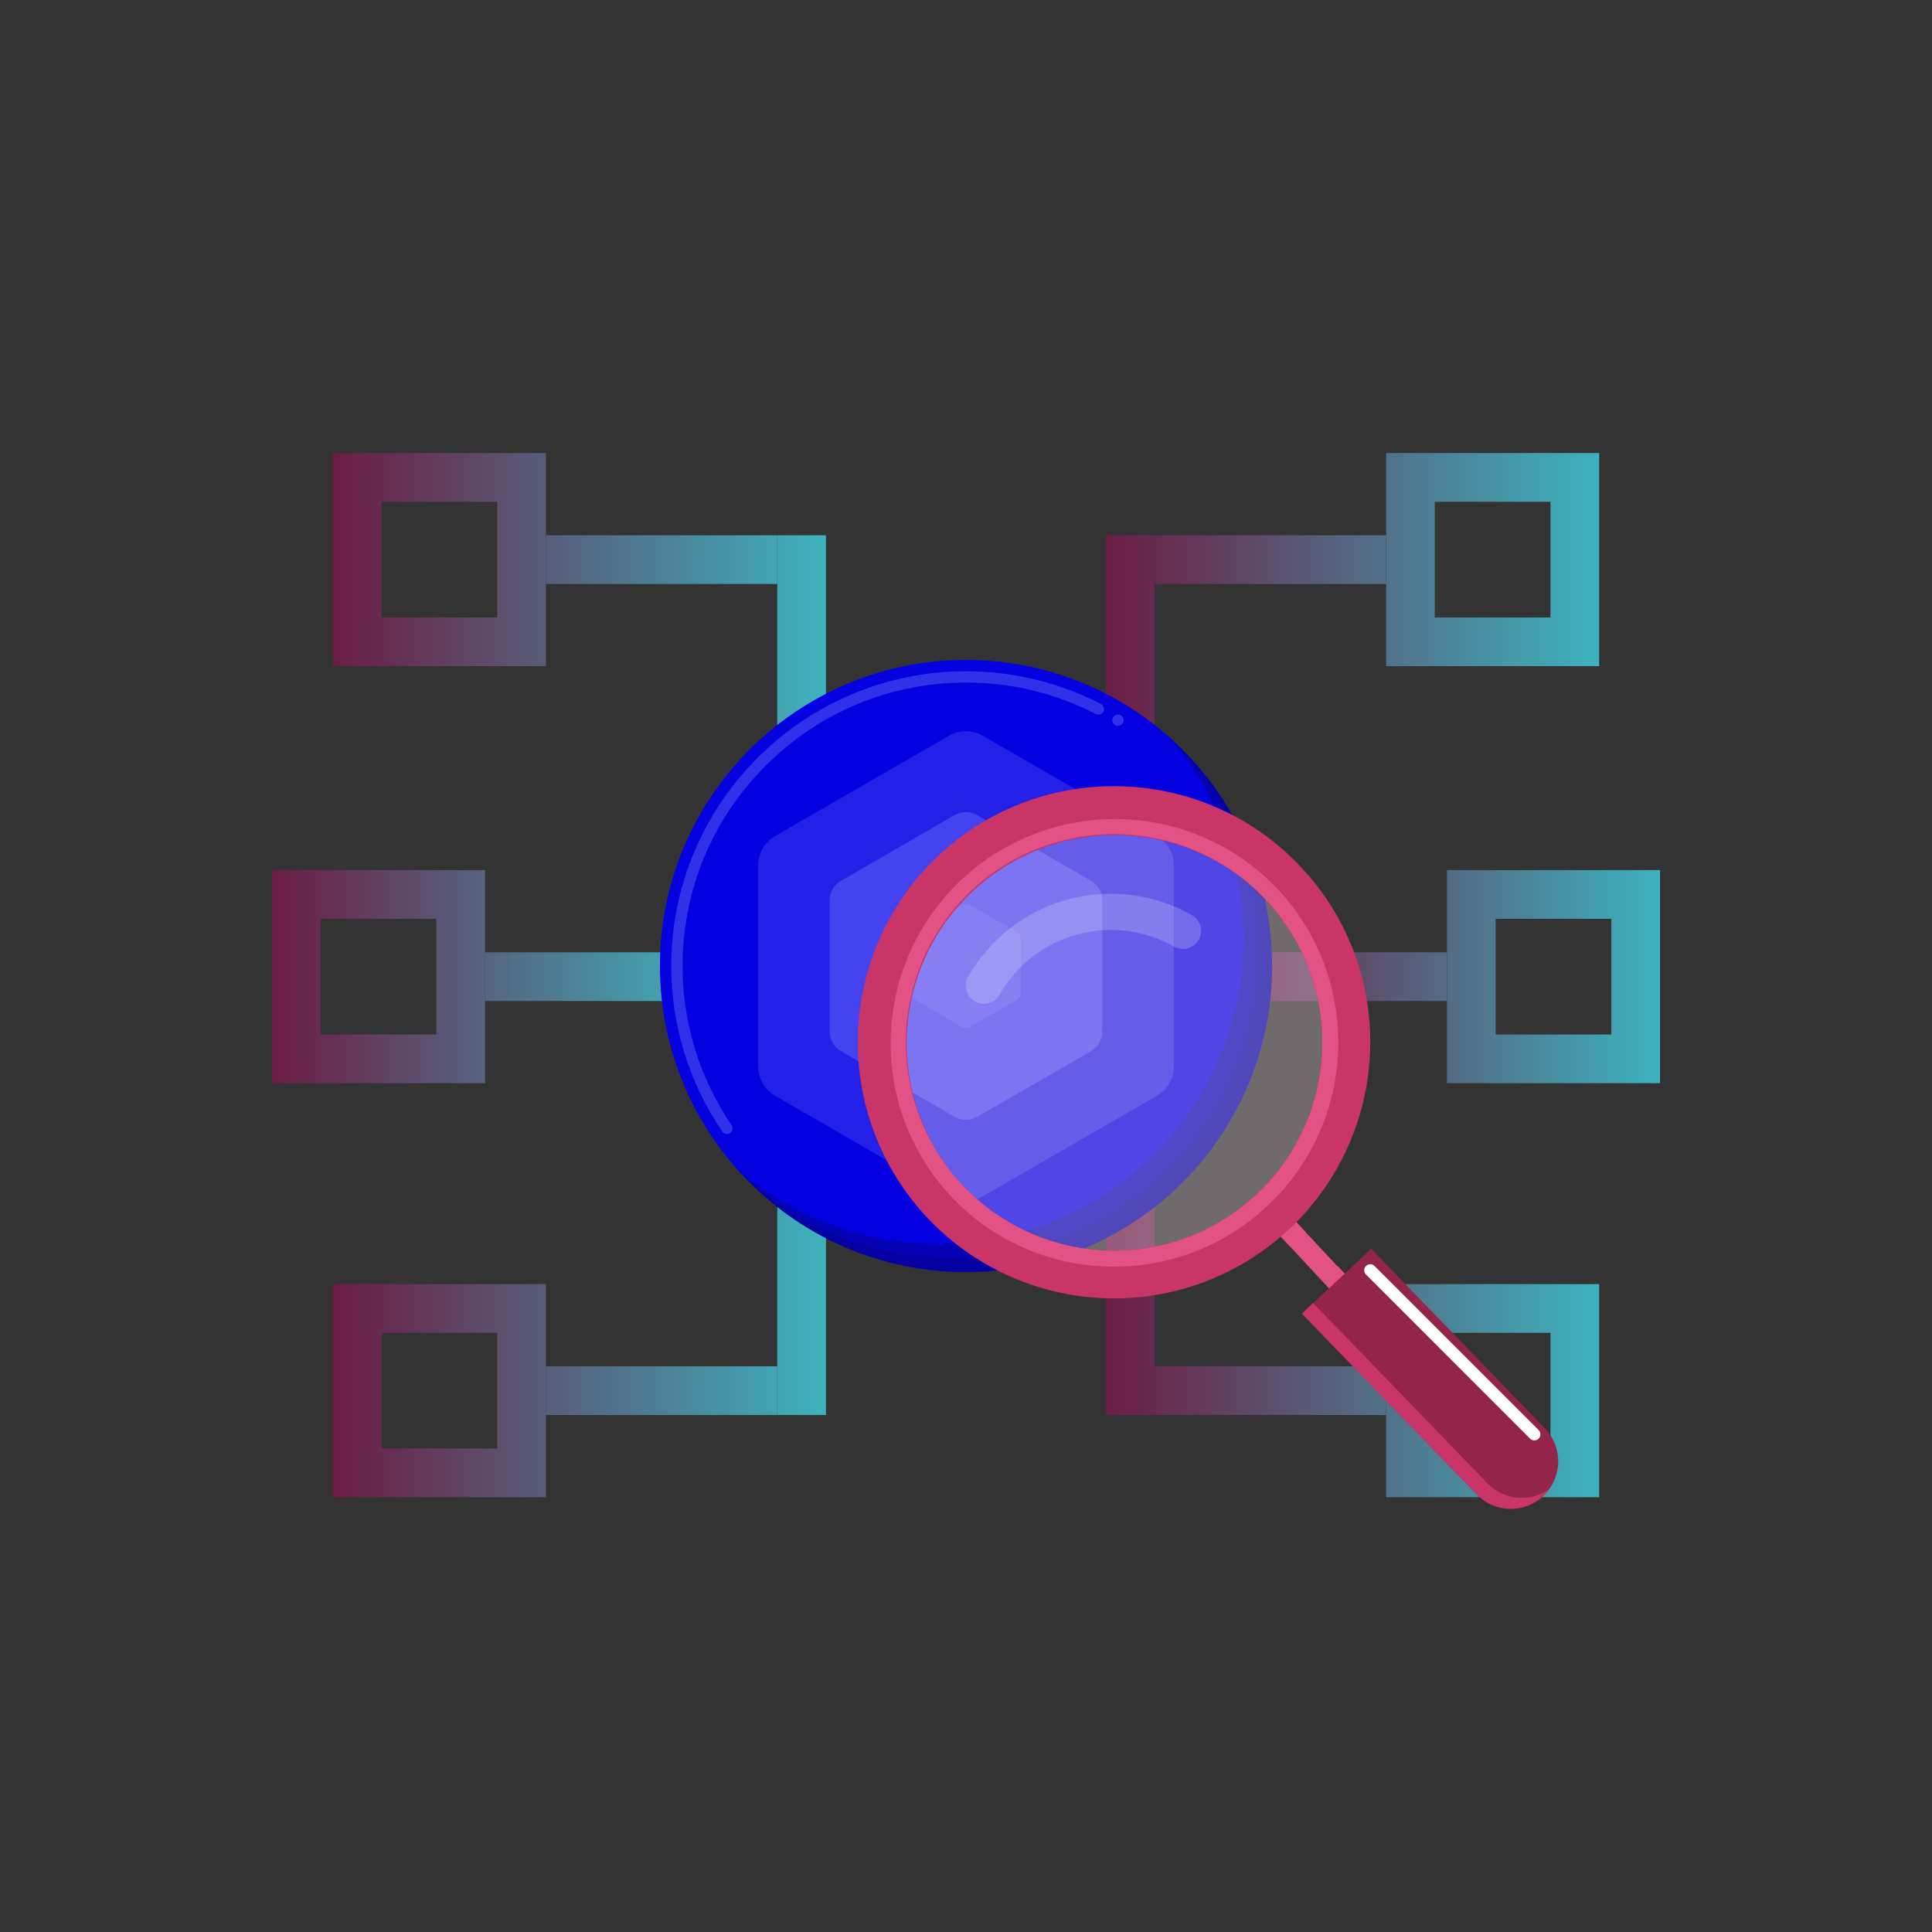 <svg width="64" height="64" viewBox="0 0 64 64" fill="none" xmlns="http://www.w3.org/2000/svg">
<rect x="0" y="0" width="64" height="64" fill="#333333" stroke="none"/>
<path fill-rule="evenodd" clip-rule="evenodd" d="M14.454 30.437H10.622V34.269H14.454V30.437ZM9.009 28.823V35.882H16.068V28.823H9.009Z" fill="url(#paint0_linear_1587_5126)"/>
<path d="M16.068 31.546H23.732V33.16H16.068V31.546Z" fill="url(#paint1_linear_1587_5126)"/>
<path fill-rule="evenodd" clip-rule="evenodd" d="M49.546 30.437H53.378V34.269H49.546V30.437ZM54.991 28.823V35.882H47.932V28.823H54.991Z" fill="url(#paint2_linear_1587_5126)"/>
<path d="M47.932 31.546H40.269V33.16H47.932V31.546Z" fill="url(#paint3_linear_1587_5126)"/>
<path fill-rule="evenodd" clip-rule="evenodd" d="M16.471 16.622H12.639V20.454H16.471V16.622ZM11.025 15.008V22.067H18.084V15.008H11.025Z" fill="url(#paint4_linear_1587_5126)"/>
<path d="M18.084 17.731H25.748V19.345H18.084V17.731Z" fill="url(#paint5_linear_1587_5126)"/>
<path d="M25.748 25.395V17.731H27.361V25.395H25.748Z" fill="url(#paint6_linear_1587_5126)"/>
<path fill-rule="evenodd" clip-rule="evenodd" d="M47.529 16.622H51.361V20.454H47.529V16.622ZM52.975 15.008V22.067H45.916V15.008H52.975Z" fill="url(#paint7_linear_1587_5126)"/>
<path d="M45.916 17.731H38.252V19.345H45.916V17.731Z" fill="url(#paint8_linear_1587_5126)"/>
<path d="M38.252 25.395V17.731H36.639V25.395H38.252Z" fill="url(#paint9_linear_1587_5126)"/>
<path fill-rule="evenodd" clip-rule="evenodd" d="M16.471 47.983H12.639V44.151H16.471V47.983ZM11.025 49.597V42.538H18.084V49.597H11.025Z" fill="url(#paint10_linear_1587_5126)"/>
<path d="M18.084 46.874H25.748V45.261H18.084V46.874Z" fill="url(#paint11_linear_1587_5126)"/>
<path d="M25.748 39.21V46.874H27.361V39.21H25.748Z" fill="url(#paint12_linear_1587_5126)"/>
<path fill-rule="evenodd" clip-rule="evenodd" d="M47.529 47.983H51.361V44.151H47.529V47.983ZM52.975 49.597V42.538H45.916V49.597H52.975Z" fill="url(#paint13_linear_1587_5126)"/>
<path d="M45.916 46.874H38.252V45.261H45.916V46.874Z" fill="url(#paint14_linear_1587_5126)"/>
<path d="M38.252 39.21V46.874H36.639V39.21H38.252Z" fill="url(#paint15_linear_1587_5126)"/>
<path d="M32 42.139C37.6 42.139 42.139 37.599 42.139 32C42.139 26.401 37.6 21.861 32 21.861C26.401 21.861 21.861 26.401 21.861 32C21.861 37.599 26.401 42.139 32 42.139Z" fill="#0500DF"/>
<path opacity="0.6" d="M24.082 37.568C24.02 37.568 23.962 37.537 23.928 37.486C22.821 35.864 22.236 33.966 22.236 32C22.237 26.617 26.617 22.237 32 22.236C32.79 22.236 33.575 22.331 34.335 22.518C35.075 22.701 35.791 22.97 36.468 23.32C36.56 23.367 36.596 23.481 36.549 23.572C36.502 23.662 36.386 23.699 36.296 23.652C34.959 22.962 33.514 22.611 32 22.611C29.497 22.611 27.14 23.589 25.365 25.364C23.589 27.14 22.611 29.497 22.611 32C22.611 33.89 23.174 35.714 24.236 37.274H24.237C24.256 37.303 24.267 37.336 24.269 37.37C24.271 37.404 24.264 37.438 24.248 37.468C24.232 37.498 24.208 37.523 24.179 37.541C24.15 37.558 24.116 37.568 24.082 37.568ZM37.034 24.044C36.999 24.044 36.965 24.034 36.935 24.015C36.914 24.002 36.896 23.985 36.882 23.965C36.867 23.946 36.857 23.923 36.852 23.899C36.846 23.875 36.845 23.85 36.849 23.826C36.853 23.802 36.862 23.778 36.875 23.758C36.928 23.672 37.048 23.644 37.133 23.698C37.221 23.752 37.248 23.867 37.194 23.955C37.16 24.011 37.099 24.044 37.034 24.044Z" fill="#5350F2"/>
<path opacity="0.2" d="M38.685 24.378C40.251 26.162 41.202 28.501 41.202 31.062C41.202 36.662 36.662 41.201 31.063 41.201C28.502 41.201 26.163 40.251 24.378 38.685C26.236 40.802 28.962 42.139 32 42.139C37.6 42.139 42.139 37.599 42.139 32C42.139 28.962 40.802 26.236 38.685 24.378Z" fill="#06090D"/>
<path opacity="0.1" d="M38.931 24.601C40.629 26.414 41.67 28.851 41.67 31.531C41.67 37.131 37.131 41.67 31.531 41.67C28.851 41.67 26.413 40.629 24.601 38.931C26.451 40.905 29.081 42.139 32 42.139C37.599 42.139 42.139 37.599 42.139 32C42.139 29.081 40.905 26.451 38.931 24.601Z" fill="#06090D"/>
<path opacity="0.4" d="M38.888 28.68V35.313C38.888 35.726 38.67 36.104 38.315 36.304L32.569 39.621C32.392 39.724 32.191 39.776 31.997 39.776C31.802 39.776 31.602 39.724 31.424 39.621L25.684 36.304C25.329 36.104 25.111 35.726 25.111 35.313V28.68C25.111 28.474 25.169 28.279 25.266 28.107C25.363 27.94 25.501 27.8 25.667 27.701L31.481 24.344C31.643 24.264 31.82 24.223 32 24.224C32.18 24.225 32.358 24.268 32.518 24.35L38.332 27.701C38.498 27.8 38.636 27.94 38.733 28.107C38.836 28.279 38.888 28.474 38.888 28.68Z" fill="#5350F2"/>
<path opacity="0.7" d="M36.515 29.824V34.172C36.515 34.443 36.373 34.69 36.14 34.822L32.373 36.996C32.257 37.063 32.126 37.097 31.998 37.097C31.87 37.097 31.739 37.063 31.622 36.996L27.86 34.822C27.627 34.69 27.484 34.442 27.484 34.172V29.824C27.484 29.689 27.522 29.561 27.586 29.448C27.649 29.338 27.74 29.247 27.849 29.182L31.66 26.981C31.766 26.929 31.882 26.902 32 26.903C32.118 26.903 32.235 26.931 32.34 26.985L36.151 29.182C36.26 29.247 36.351 29.338 36.414 29.448C36.482 29.561 36.515 29.689 36.515 29.824Z" fill="#5350F2"/>
<path d="M33.816 31.124V32.874C33.816 32.983 33.759 33.082 33.665 33.135L32.15 34.01C32.103 34.037 32.05 34.051 31.999 34.051C31.946 34.051 31.894 34.037 31.848 34.01L30.334 33.135C30.288 33.109 30.249 33.071 30.223 33.025C30.196 32.979 30.182 32.927 30.183 32.874V31.124C30.183 31.07 30.198 31.019 30.223 30.973C30.249 30.929 30.285 30.892 30.329 30.866L31.863 29.981C31.905 29.96 31.952 29.949 32 29.949C32.047 29.949 32.094 29.961 32.136 29.982L33.67 30.866C33.715 30.893 33.751 30.931 33.775 30.973C33.803 31.019 33.816 31.07 33.816 31.124Z" fill="#5350F2"/>
<g clip-path="url(#clip0_1587_5126)">
<path d="M44.779 42.455L44.264 42.934L42.738 41.298L42.196 40.716L42.711 40.237L43.252 40.818L44.779 42.455Z" fill="#E25284"/>
<path d="M43.252 40.818C43.17 40.901 43.086 40.983 43 41.063C42.914 41.143 42.827 41.222 42.738 41.297L42.196 40.716L42.712 40.236L43.252 40.818ZM44.861 42.531C44.779 42.614 44.695 42.696 44.609 42.776C44.523 42.856 44.435 42.935 44.347 43.011L43.805 42.429L44.321 41.95L44.861 42.531Z" fill="#E25284"/>
<path fill-rule="evenodd" clip-rule="evenodd" d="M43.791 39.483C44.771 38.121 45.327 36.499 45.386 34.822C45.428 33.708 45.249 32.596 44.858 31.552C44.467 30.508 43.873 29.551 43.11 28.738C39.918 25.315 34.536 25.128 31.114 28.32C29.468 29.855 28.5 31.982 28.421 34.232C28.343 36.481 29.161 38.67 30.697 40.317C31.842 41.543 33.325 42.402 34.959 42.786C36.593 43.17 38.304 43.061 39.876 42.473C41.447 41.885 42.81 40.845 43.791 39.483ZM41.7 39.492C42.986 38.25 43.739 36.557 43.801 34.77C43.822 34.181 43.768 33.592 43.64 33.016C43.462 32.219 43.143 31.461 42.697 30.777C42.476 30.438 42.227 30.119 41.951 29.824C40.699 28.499 38.974 27.724 37.153 27.667C35.331 27.609 33.561 28.275 32.229 29.518C30.896 30.761 30.109 32.48 30.04 34.301C29.97 36.122 30.624 37.897 31.858 39.238C32.243 39.651 32.677 40.016 33.15 40.324C33.834 40.769 34.593 41.088 35.391 41.265C35.809 41.358 36.236 41.412 36.664 41.427C36.747 41.43 36.829 41.431 36.91 41.431C38.698 41.43 40.415 40.735 41.7 39.492Z" fill="#CA3568"/>
<path opacity="0.3" d="M43.801 34.77C43.739 36.557 42.986 38.25 41.701 39.492C40.416 40.735 38.698 41.43 36.911 41.431C36.829 41.431 36.747 41.43 36.665 41.427C36.236 41.412 35.81 41.358 35.391 41.265C34.594 41.088 33.835 40.769 33.15 40.324C32.677 40.016 32.243 39.651 31.858 39.237C30.624 37.897 29.971 36.122 30.04 34.301C30.11 32.48 30.896 30.761 32.229 29.518C33.562 28.275 35.332 27.609 37.153 27.667C38.975 27.724 40.699 28.499 41.951 29.824C42.227 30.119 42.477 30.438 42.697 30.777C43.143 31.461 43.462 32.219 43.64 33.016C43.768 33.592 43.822 34.181 43.801 34.77Z" fill="#FFEAF1"/>
<path opacity="0.2" fill-rule="evenodd" clip-rule="evenodd" d="M35.354 29.801C36.744 29.418 38.229 29.602 39.482 30.314C39.771 30.477 39.872 30.844 39.708 31.132C39.544 31.42 39.178 31.521 38.89 31.357C37.913 30.803 36.756 30.659 35.673 30.958C34.59 31.256 33.67 31.972 33.115 32.949C32.951 33.237 32.585 33.338 32.297 33.174C32.009 33.01 31.908 32.644 32.072 32.356C32.784 31.103 33.965 30.184 35.354 29.801Z" fill="white"/>
<path d="M51.12 49.559C50.829 49.83 50.447 49.981 50.049 49.98H49.993C49.787 49.974 49.585 49.927 49.398 49.842C49.21 49.757 49.041 49.635 48.901 49.484L43.127 43.515L45.424 41.371L51.197 47.337C51.48 47.643 51.632 48.048 51.617 48.464C51.603 48.88 51.424 49.274 51.12 49.559Z" fill="#93254B"/>
<path d="M51.324 49.326C51.179 49.529 50.987 49.694 50.766 49.808C50.544 49.922 50.298 49.982 50.049 49.982H49.993C49.787 49.975 49.585 49.928 49.397 49.843C49.21 49.757 49.041 49.635 48.901 49.484L43.127 43.515L43.499 43.167L49.261 49.123C49.401 49.274 49.57 49.396 49.758 49.481C49.945 49.566 50.147 49.613 50.353 49.62H50.409C50.737 49.621 51.057 49.518 51.324 49.326Z" fill="#CA3568"/>
<path fill-rule="evenodd" clip-rule="evenodd" d="M45.25 41.937C45.328 41.859 45.455 41.859 45.533 41.937L50.97 47.374C51.048 47.452 51.048 47.578 50.97 47.657C50.892 47.735 50.765 47.735 50.687 47.657L45.25 42.219C45.172 42.141 45.172 42.015 45.25 41.937Z" fill="white"/>
<path d="M42.337 29.463C40.99 28.035 39.133 27.198 37.17 27.135C35.208 27.072 33.3 27.788 31.865 29.127C30.429 30.467 29.582 32.32 29.508 34.282C29.435 36.244 30.141 38.155 31.472 39.598C32.136 40.313 32.935 40.89 33.823 41.295C34.711 41.699 35.671 41.924 36.646 41.955C36.735 41.958 36.823 41.96 36.911 41.96C38.358 41.958 39.773 41.535 40.982 40.74C42.191 39.946 43.143 38.816 43.719 37.489C44.295 36.162 44.471 34.696 44.226 33.27C43.98 31.844 43.324 30.521 42.337 29.463ZM43.801 34.77C43.739 36.557 42.986 38.25 41.701 39.492C40.416 40.735 38.698 41.43 36.91 41.431C36.829 41.431 36.747 41.43 36.664 41.427C35.301 41.379 33.982 40.927 32.875 40.13C31.768 39.332 30.922 38.225 30.444 36.947C29.966 35.669 29.878 34.278 30.19 32.95C30.502 31.622 31.201 30.416 32.198 29.484C33.196 28.553 34.447 27.939 35.794 27.719C37.142 27.5 38.524 27.685 39.766 28.25C41.008 28.816 42.054 29.738 42.772 30.898C43.491 32.059 43.849 33.406 43.801 34.77Z" fill="#CA3568"/>
<path d="M42.337 29.463C40.99 28.035 39.133 27.198 37.17 27.135C35.208 27.072 33.3 27.788 31.865 29.127C30.429 30.467 29.582 32.32 29.508 34.282C29.435 36.244 30.141 38.155 31.472 39.598C32.136 40.313 32.935 40.89 33.823 41.295C34.711 41.699 35.671 41.924 36.646 41.955C36.735 41.958 36.823 41.96 36.911 41.96C38.358 41.958 39.773 41.535 40.982 40.74C42.191 39.946 43.143 38.816 43.719 37.489C44.295 36.162 44.471 34.696 44.226 33.27C43.98 31.844 43.324 30.521 42.337 29.463ZM43.801 34.77C43.739 36.557 42.986 38.25 41.701 39.492C40.416 40.735 38.698 41.43 36.91 41.431C36.829 41.431 36.747 41.43 36.664 41.427C35.301 41.379 33.982 40.927 32.875 40.13C31.768 39.332 30.922 38.225 30.444 36.947C29.966 35.669 29.878 34.278 30.19 32.95C30.502 31.622 31.201 30.416 32.198 29.484C33.196 28.553 34.447 27.939 35.794 27.719C37.142 27.5 38.524 27.685 39.766 28.25C41.008 28.816 42.054 29.738 42.772 30.898C43.491 32.059 43.849 33.406 43.801 34.77Z" fill="#E25284"/>
</g>
<defs>
<linearGradient id="paint0_linear_1587_5126" x1="9.009" y1="32.353" x2="23.732" y2="32.353" gradientUnits="userSpaceOnUse">
<stop stop-color="#6C1C44"/>
<stop offset="1" stop-color="#3DB3BF"/>
</linearGradient>
<linearGradient id="paint1_linear_1587_5126" x1="9.009" y1="32.353" x2="23.732" y2="32.353" gradientUnits="userSpaceOnUse">
<stop stop-color="#6C1C44"/>
<stop offset="1" stop-color="#3DB3BF"/>
</linearGradient>
<linearGradient id="paint2_linear_1587_5126" x1="40.269" y1="32.353" x2="54.991" y2="32.353" gradientUnits="userSpaceOnUse">
<stop stop-color="#6C1C44"/>
<stop offset="1" stop-color="#3DB3BF"/>
</linearGradient>
<linearGradient id="paint3_linear_1587_5126" x1="40.269" y1="32.353" x2="54.991" y2="32.353" gradientUnits="userSpaceOnUse">
<stop stop-color="#6C1C44"/>
<stop offset="1" stop-color="#3DB3BF"/>
</linearGradient>
<linearGradient id="paint4_linear_1587_5126" x1="11.025" y1="20.202" x2="27.361" y2="20.202" gradientUnits="userSpaceOnUse">
<stop stop-color="#6C1C44"/>
<stop offset="1" stop-color="#3DB3BF"/>
</linearGradient>
<linearGradient id="paint5_linear_1587_5126" x1="11.025" y1="20.202" x2="27.361" y2="20.202" gradientUnits="userSpaceOnUse">
<stop stop-color="#6C1C44"/>
<stop offset="1" stop-color="#3DB3BF"/>
</linearGradient>
<linearGradient id="paint6_linear_1587_5126" x1="11.025" y1="20.202" x2="27.361" y2="20.202" gradientUnits="userSpaceOnUse">
<stop stop-color="#6C1C44"/>
<stop offset="1" stop-color="#3DB3BF"/>
</linearGradient>
<linearGradient id="paint7_linear_1587_5126" x1="36.639" y1="20.202" x2="52.975" y2="20.202" gradientUnits="userSpaceOnUse">
<stop stop-color="#6C1C44"/>
<stop offset="1" stop-color="#3DB3BF"/>
</linearGradient>
<linearGradient id="paint8_linear_1587_5126" x1="36.639" y1="20.202" x2="52.975" y2="20.202" gradientUnits="userSpaceOnUse">
<stop stop-color="#6C1C44"/>
<stop offset="1" stop-color="#3DB3BF"/>
</linearGradient>
<linearGradient id="paint9_linear_1587_5126" x1="36.639" y1="20.202" x2="52.975" y2="20.202" gradientUnits="userSpaceOnUse">
<stop stop-color="#6C1C44"/>
<stop offset="1" stop-color="#3DB3BF"/>
</linearGradient>
<linearGradient id="paint10_linear_1587_5126" x1="11.025" y1="44.403" x2="27.361" y2="44.403" gradientUnits="userSpaceOnUse">
<stop stop-color="#6C1C44"/>
<stop offset="1" stop-color="#3DB3BF"/>
</linearGradient>
<linearGradient id="paint11_linear_1587_5126" x1="11.025" y1="44.403" x2="27.361" y2="44.403" gradientUnits="userSpaceOnUse">
<stop stop-color="#6C1C44"/>
<stop offset="1" stop-color="#3DB3BF"/>
</linearGradient>
<linearGradient id="paint12_linear_1587_5126" x1="11.025" y1="44.403" x2="27.361" y2="44.403" gradientUnits="userSpaceOnUse">
<stop stop-color="#6C1C44"/>
<stop offset="1" stop-color="#3DB3BF"/>
</linearGradient>
<linearGradient id="paint13_linear_1587_5126" x1="36.639" y1="44.403" x2="52.975" y2="44.403" gradientUnits="userSpaceOnUse">
<stop stop-color="#6C1C44"/>
<stop offset="1" stop-color="#3DB3BF"/>
</linearGradient>
<linearGradient id="paint14_linear_1587_5126" x1="36.639" y1="44.403" x2="52.975" y2="44.403" gradientUnits="userSpaceOnUse">
<stop stop-color="#6C1C44"/>
<stop offset="1" stop-color="#3DB3BF"/>
</linearGradient>
<linearGradient id="paint15_linear_1587_5126" x1="36.639" y1="44.403" x2="52.975" y2="44.403" gradientUnits="userSpaceOnUse">
<stop stop-color="#6C1C44"/>
<stop offset="1" stop-color="#3DB3BF"/>
</linearGradient>
<clipPath id="clip0_1587_5126">
<rect width="24" height="24" fill="white" transform="translate(28 26)"/>
</clipPath>
</defs>
</svg>
